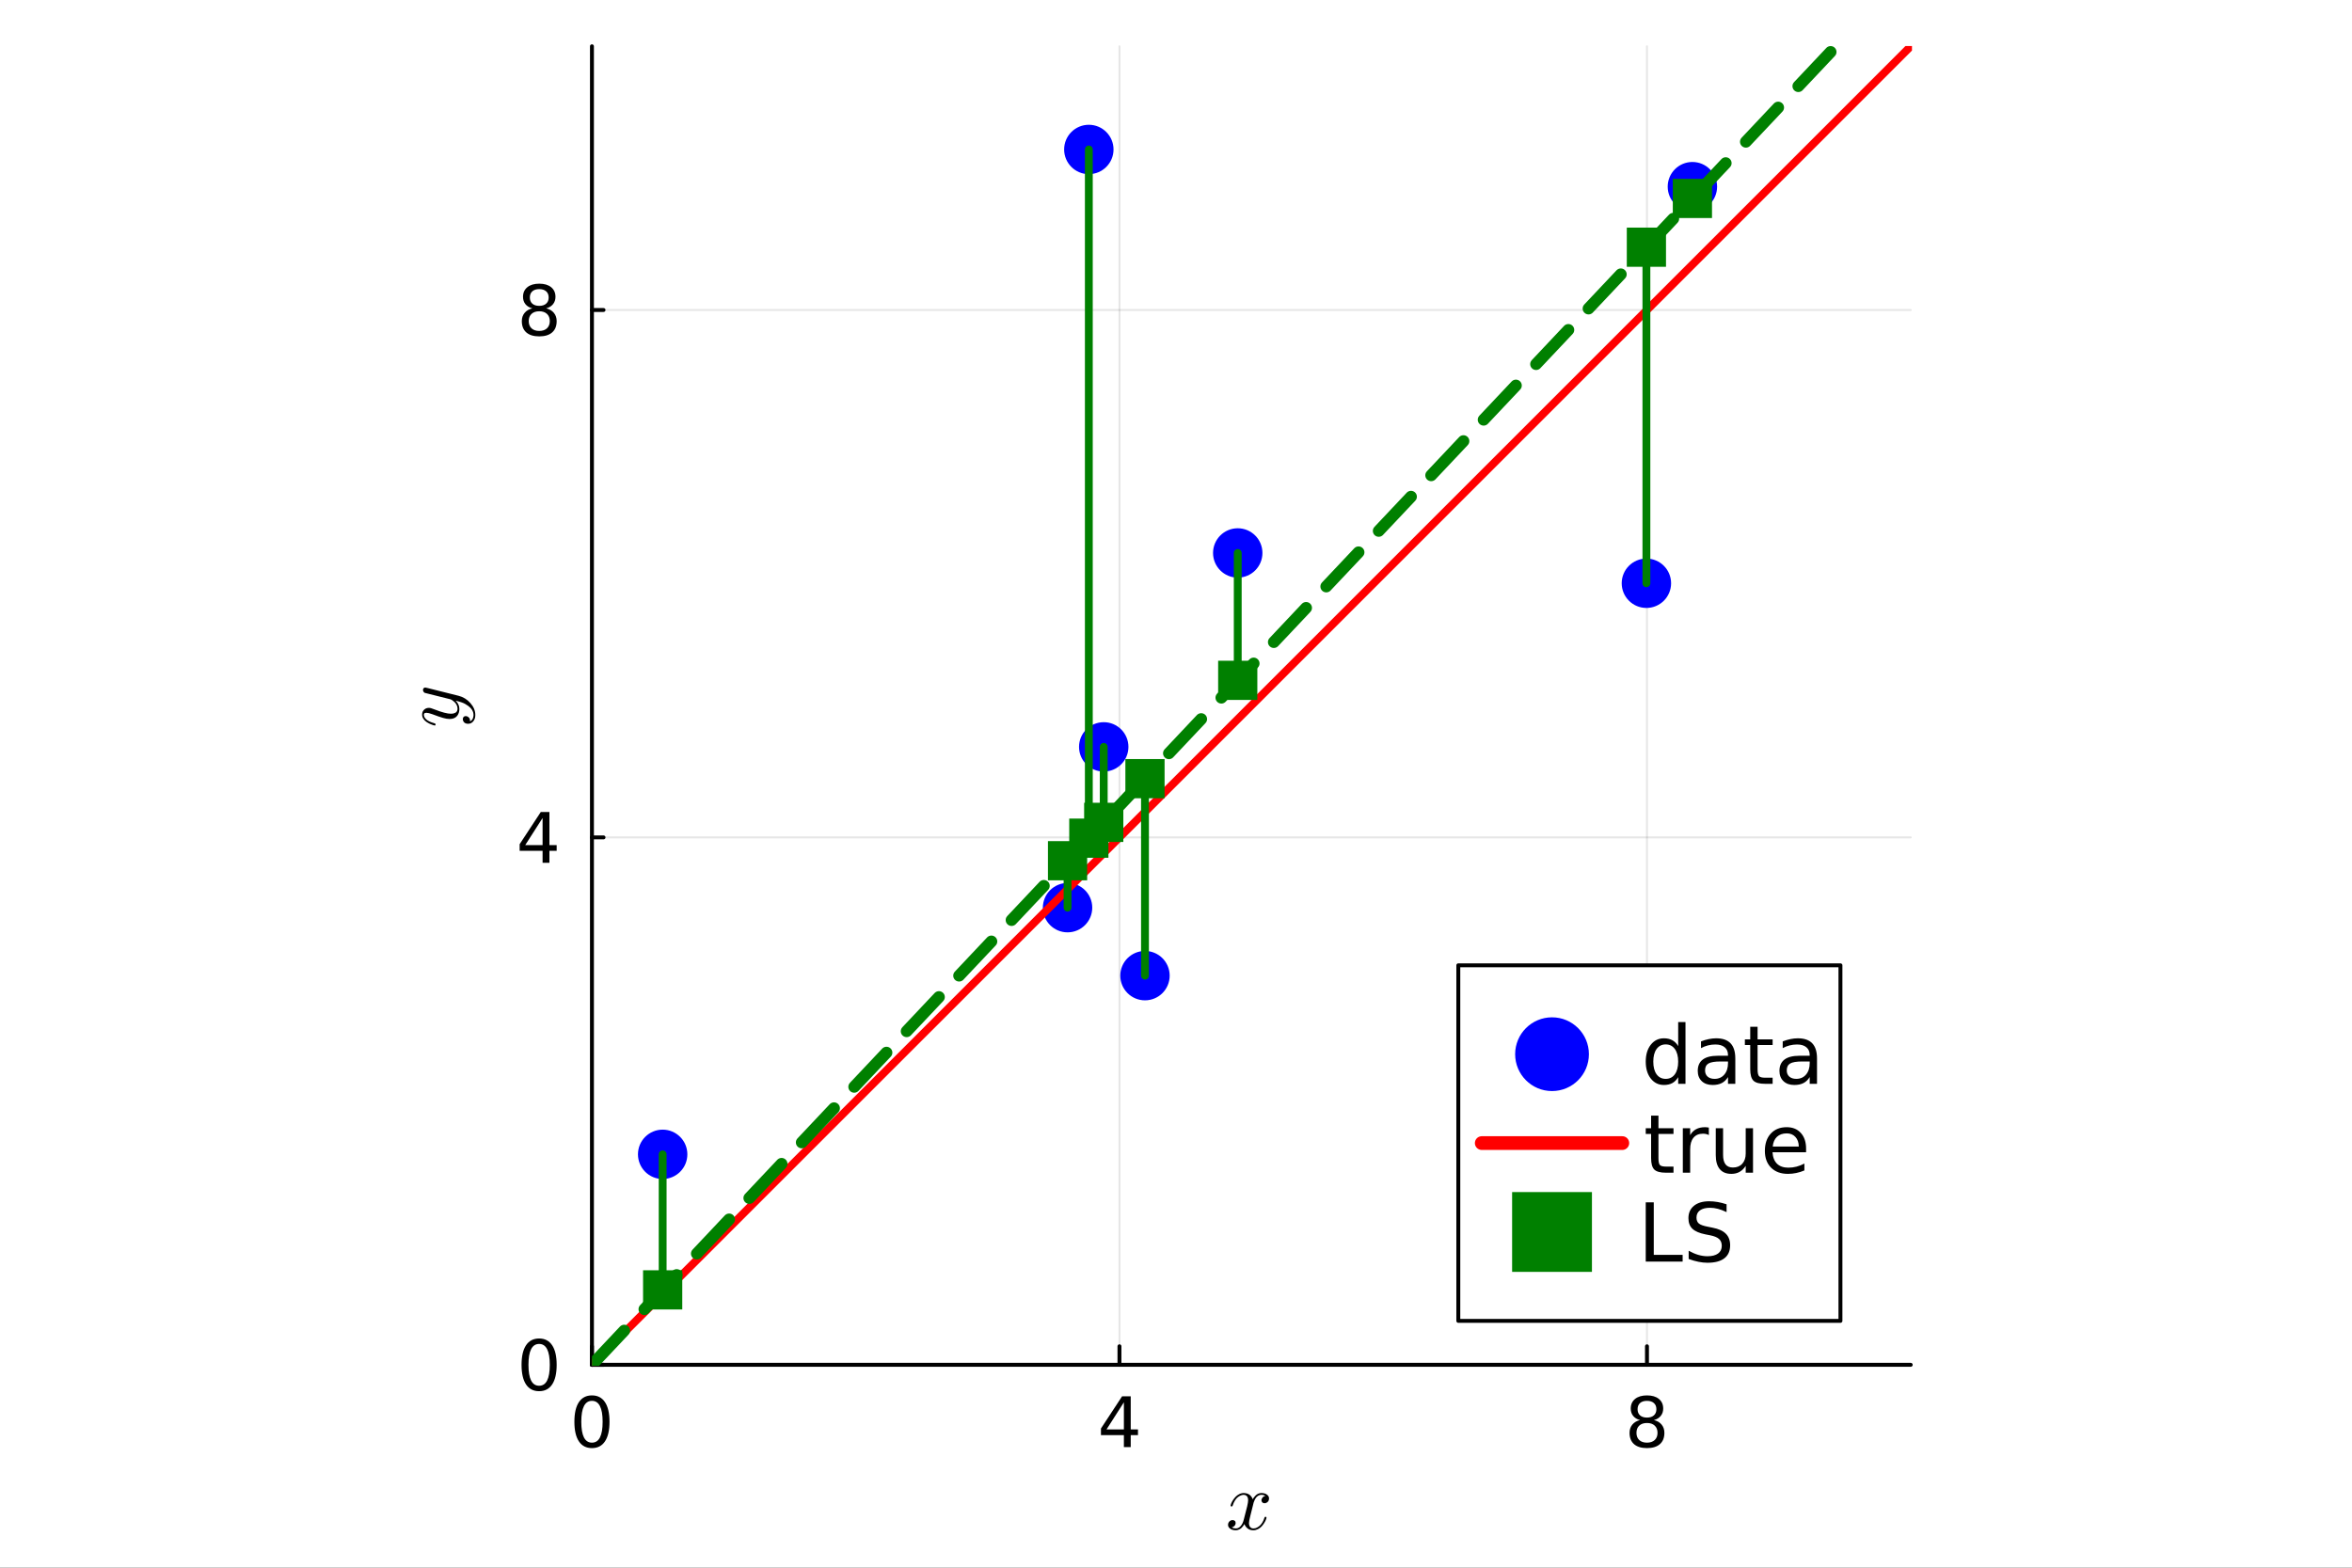<?xml version="1.0" encoding="utf-8"?>
<svg xmlns="http://www.w3.org/2000/svg" xmlns:xlink="http://www.w3.org/1999/xlink" width="600" height="400" viewBox="0 0 2400 1600">
<rect x="0" y="0" width="2400" height="1600" fill="#333333" stroke="none"/>
<defs>
  <clipPath id="clip290">
    <rect x="0" y="0" width="2400" height="1600"/>
  </clipPath>
</defs>
<path clip-path="url(#clip290)" d="M0 1600 L2400 1600 L2400 0 L0 0  Z" fill="#ffffff" fill-rule="evenodd" fill-opacity="1"/>
<defs>
  <clipPath id="clip291">
    <rect x="480" y="0" width="1681" height="1600"/>
  </clipPath>
</defs>
<path clip-path="url(#clip290)" d="M604.029 1392.94 L1949.72 1392.94 L1949.72 47.244 L604.029 47.244  Z" fill="#ffffff" fill-rule="evenodd" fill-opacity="1"/>
<defs>
  <clipPath id="clip292">
    <rect x="604" y="47" width="1347" height="1347"/>
  </clipPath>
</defs>
<polyline clip-path="url(#clip292)" style="stroke:#000000; stroke-linecap:round; stroke-linejoin:round; stroke-width:2; stroke-opacity:0.1; fill:none" points="604.029,1392.94 604.029,47.244 "/>
<polyline clip-path="url(#clip292)" style="stroke:#000000; stroke-linecap:round; stroke-linejoin:round; stroke-width:2; stroke-opacity:0.1; fill:none" points="1142.31,1392.94 1142.31,47.244 "/>
<polyline clip-path="url(#clip292)" style="stroke:#000000; stroke-linecap:round; stroke-linejoin:round; stroke-width:2; stroke-opacity:0.1; fill:none" points="1680.59,1392.94 1680.59,47.244 "/>
<polyline clip-path="url(#clip292)" style="stroke:#000000; stroke-linecap:round; stroke-linejoin:round; stroke-width:2; stroke-opacity:0.1; fill:none" points="604.029,1392.94 1949.72,1392.94 "/>
<polyline clip-path="url(#clip292)" style="stroke:#000000; stroke-linecap:round; stroke-linejoin:round; stroke-width:2; stroke-opacity:0.1; fill:none" points="604.029,854.662 1949.72,854.662 "/>
<polyline clip-path="url(#clip292)" style="stroke:#000000; stroke-linecap:round; stroke-linejoin:round; stroke-width:2; stroke-opacity:0.1; fill:none" points="604.029,316.383 1949.72,316.383 "/>
<polyline clip-path="url(#clip290)" style="stroke:#000000; stroke-linecap:round; stroke-linejoin:round; stroke-width:4; stroke-opacity:1; fill:none" points="604.029,1392.94 1949.72,1392.94 "/>
<polyline clip-path="url(#clip290)" style="stroke:#000000; stroke-linecap:round; stroke-linejoin:round; stroke-width:4; stroke-opacity:1; fill:none" points="604.029,1392.94 604.029,1374.04 "/>
<polyline clip-path="url(#clip290)" style="stroke:#000000; stroke-linecap:round; stroke-linejoin:round; stroke-width:4; stroke-opacity:1; fill:none" points="1142.31,1392.94 1142.31,1374.04 "/>
<polyline clip-path="url(#clip290)" style="stroke:#000000; stroke-linecap:round; stroke-linejoin:round; stroke-width:4; stroke-opacity:1; fill:none" points="1680.59,1392.94 1680.59,1374.04 "/>
<path clip-path="url(#clip290)" d="M604.029 1429.72 Q598.612 1429.72 595.869 1435.07 Q593.161 1440.38 593.161 1451.07 Q593.161 1461.73 595.869 1467.08 Q598.612 1472.39 604.029 1472.39 Q609.48 1472.39 612.189 1467.08 Q614.932 1461.73 614.932 1451.07 Q614.932 1440.38 612.189 1435.07 Q609.48 1429.72 604.029 1429.72 M604.029 1424.16 Q612.744 1424.16 617.327 1431.07 Q621.946 1437.95 621.946 1451.07 Q621.946 1464.16 617.327 1471.07 Q612.744 1477.95 604.029 1477.95 Q595.314 1477.95 590.696 1471.07 Q586.112 1464.16 586.112 1451.07 Q586.112 1437.95 590.696 1431.07 Q595.314 1424.16 604.029 1424.16 Z" fill="#000000" fill-rule="nonzero" fill-opacity="1" /><path clip-path="url(#clip290)" d="M1146.82 1431.21 L1129.11 1458.88 L1146.82 1458.88 L1146.82 1431.21 M1144.98 1425.1 L1153.8 1425.1 L1153.8 1458.88 L1161.2 1458.88 L1161.2 1464.72 L1153.8 1464.72 L1153.8 1476.94 L1146.82 1476.94 L1146.82 1464.72 L1123.42 1464.72 L1123.42 1457.95 L1144.98 1425.1 Z" fill="#000000" fill-rule="nonzero" fill-opacity="1" /><path clip-path="url(#clip290)" d="M1680.59 1452.32 Q1675.59 1452.32 1672.7 1455 Q1669.86 1457.67 1669.86 1462.36 Q1669.86 1467.04 1672.7 1469.72 Q1675.59 1472.39 1680.59 1472.39 Q1685.59 1472.39 1688.47 1469.72 Q1691.35 1467.01 1691.35 1462.36 Q1691.35 1457.67 1688.47 1455 Q1685.62 1452.32 1680.59 1452.32 M1673.57 1449.34 Q1669.06 1448.22 1666.52 1445.13 Q1664.02 1442.04 1664.02 1437.6 Q1664.02 1431.38 1668.43 1427.77 Q1672.88 1424.16 1680.59 1424.16 Q1688.33 1424.16 1692.74 1427.77 Q1697.15 1431.38 1697.15 1437.6 Q1697.15 1442.04 1694.61 1445.13 Q1692.11 1448.22 1687.63 1449.34 Q1692.7 1450.52 1695.52 1453.95 Q1698.36 1457.39 1698.36 1462.36 Q1698.36 1469.89 1693.75 1473.92 Q1689.16 1477.95 1680.59 1477.95 Q1672.01 1477.95 1667.39 1473.92 Q1662.81 1469.89 1662.81 1462.36 Q1662.81 1457.39 1665.66 1453.95 Q1668.5 1450.52 1673.57 1449.34 M1671 1438.26 Q1671 1442.29 1673.5 1444.54 Q1676.04 1446.8 1680.59 1446.8 Q1685.1 1446.8 1687.63 1444.54 Q1690.2 1442.29 1690.2 1438.26 Q1690.2 1434.23 1687.63 1431.97 Q1685.1 1429.72 1680.59 1429.72 Q1676.04 1429.72 1673.5 1431.97 Q1671 1434.23 1671 1438.26 Z" fill="#000000" fill-rule="nonzero" fill-opacity="1" /><path clip-path="url(#clip290)" d="M1294.92 1529.32 Q1294.92 1531.62 1293.48 1532.93 Q1292.05 1534.2 1290.41 1534.2 Q1288.85 1534.2 1288.03 1533.3 Q1287.21 1532.4 1287.21 1531.25 Q1287.21 1529.69 1288.36 1528.34 Q1289.51 1526.99 1291.23 1526.7 Q1289.55 1525.64 1287.05 1525.64 Q1285.41 1525.64 1283.97 1526.5 Q1282.58 1527.36 1281.72 1528.46 Q1280.9 1529.57 1280.16 1531.17 Q1279.46 1532.73 1279.18 1533.67 Q1278.93 1534.57 1278.73 1535.55 L1275.86 1547.03 Q1274.46 1552.48 1274.46 1554.41 Q1274.46 1556.79 1275.61 1558.39 Q1276.76 1559.94 1279.05 1559.94 Q1279.96 1559.94 1280.98 1559.7 Q1282.01 1559.41 1283.32 1558.67 Q1284.67 1557.89 1285.86 1556.75 Q1287.09 1555.56 1288.28 1553.55 Q1289.47 1551.54 1290.24 1548.96 Q1290.49 1548.06 1291.31 1548.06 Q1292.33 1548.06 1292.33 1548.88 Q1292.33 1549.57 1291.76 1551.05 Q1291.23 1552.48 1290.04 1554.37 Q1288.89 1556.21 1287.37 1557.89 Q1285.86 1559.53 1283.6 1560.68 Q1281.35 1561.83 1278.89 1561.83 Q1275.37 1561.83 1273.03 1559.94 Q1270.69 1558.06 1269.83 1555.43 Q1269.63 1555.8 1269.34 1556.3 Q1269.05 1556.79 1268.19 1557.89 Q1267.37 1558.96 1266.43 1559.78 Q1265.49 1560.56 1264.01 1561.17 Q1262.58 1561.83 1261.02 1561.83 Q1259.05 1561.83 1257.29 1561.26 Q1255.57 1560.68 1254.34 1559.37 Q1253.11 1558.06 1253.11 1556.25 Q1253.11 1554.25 1254.46 1552.85 Q1255.85 1551.42 1257.74 1551.42 Q1258.93 1551.42 1259.87 1552.11 Q1260.85 1552.81 1260.85 1554.33 Q1260.85 1556.01 1259.71 1557.28 Q1258.56 1558.55 1256.92 1558.88 Q1258.6 1559.94 1261.1 1559.94 Q1263.81 1559.94 1265.94 1557.57 Q1268.07 1555.19 1269.09 1551.21 Q1271.64 1541.66 1272.62 1537.4 Q1273.6 1533.1 1273.6 1531.25 Q1273.6 1529.53 1273.15 1528.34 Q1272.7 1527.15 1271.92 1526.62 Q1271.18 1526.05 1270.49 1525.84 Q1269.83 1525.64 1269.09 1525.64 Q1267.86 1525.64 1266.47 1526.13 Q1265.12 1526.62 1263.48 1527.77 Q1261.88 1528.87 1260.36 1531.17 Q1258.85 1533.46 1257.82 1536.62 Q1257.62 1537.56 1256.71 1537.56 Q1255.73 1537.52 1255.73 1536.7 Q1255.73 1536.01 1256.26 1534.57 Q1256.84 1533.1 1257.99 1531.25 Q1259.17 1529.41 1260.69 1527.77 Q1262.25 1526.09 1264.5 1524.94 Q1266.8 1523.79 1269.26 1523.79 Q1270.36 1523.79 1271.43 1524.04 Q1272.54 1524.24 1273.85 1524.86 Q1275.2 1525.47 1276.39 1526.82 Q1277.58 1528.18 1278.32 1530.14 Q1278.81 1529.2 1279.46 1528.3 Q1280.16 1527.4 1281.23 1526.29 Q1282.33 1525.14 1283.85 1524.49 Q1285.41 1523.79 1287.13 1523.79 Q1288.81 1523.79 1290.45 1524.24 Q1292.09 1524.65 1293.48 1526 Q1294.92 1527.32 1294.92 1529.32 Z" fill="#000000" fill-rule="nonzero" fill-opacity="1" /><polyline clip-path="url(#clip290)" style="stroke:#000000; stroke-linecap:round; stroke-linejoin:round; stroke-width:4; stroke-opacity:1; fill:none" points="604.029,1392.94 604.029,47.244 "/>
<polyline clip-path="url(#clip290)" style="stroke:#000000; stroke-linecap:round; stroke-linejoin:round; stroke-width:4; stroke-opacity:1; fill:none" points="604.029,1392.94 615.847,1392.94 "/>
<polyline clip-path="url(#clip290)" style="stroke:#000000; stroke-linecap:round; stroke-linejoin:round; stroke-width:4; stroke-opacity:1; fill:none" points="604.029,854.662 615.847,854.662 "/>
<polyline clip-path="url(#clip290)" style="stroke:#000000; stroke-linecap:round; stroke-linejoin:round; stroke-width:4; stroke-opacity:1; fill:none" points="604.029,316.383 615.847,316.383 "/>
<path clip-path="url(#clip290)" d="M550.112 1371.64 Q544.696 1371.64 541.953 1376.99 Q539.244 1382.3 539.244 1392.99 Q539.244 1403.65 541.953 1409 Q544.696 1414.31 550.112 1414.31 Q555.564 1414.31 558.272 1409 Q561.015 1403.65 561.015 1392.99 Q561.015 1382.3 558.272 1376.99 Q555.564 1371.64 550.112 1371.64 M550.112 1366.08 Q558.828 1366.08 563.411 1372.99 Q568.029 1379.87 568.029 1392.99 Q568.029 1406.08 563.411 1412.99 Q558.828 1419.87 550.112 1419.87 Q541.397 1419.87 536.779 1412.99 Q532.196 1406.08 532.196 1392.99 Q532.196 1379.87 536.779 1372.99 Q541.397 1366.08 550.112 1366.08 Z" fill="#000000" fill-rule="nonzero" fill-opacity="1" /><path clip-path="url(#clip290)" d="M553.654 834.853 L535.946 862.526 L553.654 862.526 L553.654 834.853 M551.814 828.742 L560.633 828.742 L560.633 862.526 L568.029 862.526 L568.029 868.359 L560.633 868.359 L560.633 880.582 L553.654 880.582 L553.654 868.359 L530.251 868.359 L530.251 861.589 L551.814 828.742 Z" fill="#000000" fill-rule="nonzero" fill-opacity="1" /><path clip-path="url(#clip290)" d="M550.251 317.685 Q545.251 317.685 542.369 320.359 Q539.522 323.033 539.522 327.72 Q539.522 332.407 542.369 335.081 Q545.251 337.755 550.251 337.755 Q555.251 337.755 558.133 335.081 Q561.015 332.373 561.015 327.72 Q561.015 323.033 558.133 320.359 Q555.286 317.685 550.251 317.685 M543.237 314.699 Q538.724 313.588 536.189 310.498 Q533.689 307.408 533.689 302.963 Q533.689 296.748 538.099 293.137 Q542.543 289.526 550.251 289.526 Q557.994 289.526 562.404 293.137 Q566.814 296.748 566.814 302.963 Q566.814 307.408 564.279 310.498 Q561.779 313.588 557.3 314.699 Q562.369 315.88 565.182 319.317 Q568.029 322.755 568.029 327.72 Q568.029 335.255 563.411 339.282 Q558.828 343.31 550.251 343.31 Q541.675 343.31 537.057 339.282 Q532.474 335.255 532.474 327.72 Q532.474 322.755 535.321 319.317 Q538.168 315.88 543.237 314.699 M540.668 303.623 Q540.668 307.651 543.168 309.908 Q545.703 312.165 550.251 312.165 Q554.765 312.165 557.3 309.908 Q559.869 307.651 559.869 303.623 Q559.869 299.595 557.3 297.338 Q554.765 295.081 550.251 295.081 Q545.703 295.081 543.168 297.338 Q540.668 299.595 540.668 303.623 Z" fill="#000000" fill-rule="nonzero" fill-opacity="1" /><path clip-path="url(#clip290)" d="M433.909 701.716 Q434.483 701.716 435.835 702.085 L467.889 710.119 Q475.021 711.881 480.022 717.62 Q485.023 723.317 485.023 729.794 Q485.023 733.688 482.932 736.188 Q480.883 738.688 477.727 738.688 Q474.939 738.688 473.587 737.213 Q472.275 735.737 472.275 733.975 Q472.275 733.401 472.439 732.786 Q472.603 732.171 473.3 731.515 Q473.997 730.859 475.185 730.859 Q477.112 730.859 478.628 732.54 Q479.325 733.36 479.489 734.139 Q479.653 734.876 479.653 736.147 Q480.801 735.655 481.58 734.753 Q482.358 733.852 482.645 732.827 Q482.973 731.802 483.055 731.146 Q483.178 730.449 483.178 729.794 Q483.178 724.547 477.89 720.53 Q476.292 719.341 474.693 718.481 Q473.136 717.579 471.209 716.923 Q469.324 716.267 468.299 715.98 Q467.274 715.652 464.938 715.078 Q468.75 718.891 468.75 723.563 Q468.75 725.531 468.217 727.293 Q467.684 729.015 466.577 730.531 Q465.43 732.048 463.421 732.95 Q461.413 733.811 458.748 733.811 Q455.92 733.811 452.067 732.704 Q448.214 731.597 441.123 728.933 Q437.147 727.498 435.221 727.498 Q434.278 727.498 433.704 727.703 Q433.089 727.908 432.884 728.318 Q432.638 728.728 432.597 728.974 Q432.556 729.179 432.556 729.589 Q432.556 732.007 435.016 734.261 Q437.475 736.516 442.968 738.073 Q443.992 738.401 444.238 738.606 Q444.484 738.811 444.484 739.426 Q444.443 740.451 443.623 740.451 Q443.296 740.451 442.025 740.082 Q440.713 739.713 438.787 738.852 Q436.819 737.951 435.057 736.721 Q433.253 735.491 431.982 733.565 Q430.712 731.597 430.712 729.343 Q430.712 726.269 432.72 724.383 Q434.688 722.457 437.598 722.457 Q438.787 722.457 439.852 722.784 Q440.877 723.071 443.623 724.137 Q454.691 728.441 460.101 728.441 Q461.413 728.441 462.52 728.236 Q463.585 727.99 464.651 727.457 Q465.676 726.924 466.291 725.859 Q466.864 724.752 466.864 723.235 Q466.864 721.309 465.963 719.505 Q465.02 717.661 463.749 716.513 Q462.479 715.324 461.413 714.628 Q460.306 713.89 459.732 713.726 L444.648 709.955 L437.926 708.274 Q434.278 707.495 433.376 707.127 Q432.515 706.635 432.064 705.774 Q431.614 704.913 431.614 704.175 Q431.614 703.151 432.228 702.454 Q432.843 701.716 433.909 701.716 Z" fill="#000000" fill-rule="nonzero" fill-opacity="1" /><circle clip-path="url(#clip292)" cx="676.183" cy="1178.12" r="25.2" fill="#0000ff" fill-rule="evenodd" fill-opacity="1" stroke="none"/>
<circle clip-path="url(#clip292)" cx="1126.26" cy="762.266" r="25.2" fill="#0000ff" fill-rule="evenodd" fill-opacity="1" stroke="none"/>
<circle clip-path="url(#clip292)" cx="1168.35" cy="995.757" r="25.2" fill="#0000ff" fill-rule="evenodd" fill-opacity="1" stroke="none"/>
<circle clip-path="url(#clip292)" cx="1680" cy="595.282" r="25.2" fill="#0000ff" fill-rule="evenodd" fill-opacity="1" stroke="none"/>
<circle clip-path="url(#clip292)" cx="1263" cy="564.347" r="25.2" fill="#0000ff" fill-rule="evenodd" fill-opacity="1" stroke="none"/>
<circle clip-path="url(#clip292)" cx="1726.94" cy="190.52" r="25.2" fill="#0000ff" fill-rule="evenodd" fill-opacity="1" stroke="none"/>
<circle clip-path="url(#clip292)" cx="1089.34" cy="926.368" r="25.2" fill="#0000ff" fill-rule="evenodd" fill-opacity="1" stroke="none"/>
<circle clip-path="url(#clip292)" cx="1111.05" cy="152.543" r="25.2" fill="#0000ff" fill-rule="evenodd" fill-opacity="1" stroke="none"/>
<polyline clip-path="url(#clip292)" style="stroke:#ff0000; stroke-linecap:round; stroke-linejoin:round; stroke-width:8; stroke-opacity:1; fill:none" points="604.029,1392.94 738.599,1258.37 873.168,1123.8 1007.74,989.231 1142.31,854.662 1276.88,720.092 1411.45,585.522 1546.02,450.953 1680.59,316.383 1815.16,181.814 1949.72,47.244 "/>
<polyline clip-path="url(#clip292)" style="stroke:#008000; stroke-linecap:round; stroke-linejoin:round; stroke-width:8; stroke-opacity:1; fill:none" points="676.183,1178.12 676.183,1316.45 "/>
<polyline clip-path="url(#clip292)" style="stroke:#008000; stroke-linecap:round; stroke-linejoin:round; stroke-width:8; stroke-opacity:1; fill:none" points="1126.26,762.266 1126.26,839.313 "/>
<polyline clip-path="url(#clip292)" style="stroke:#008000; stroke-linecap:round; stroke-linejoin:round; stroke-width:8; stroke-opacity:1; fill:none" points="1168.35,995.757 1168.35,794.698 "/>
<polyline clip-path="url(#clip292)" style="stroke:#008000; stroke-linecap:round; stroke-linejoin:round; stroke-width:8; stroke-opacity:1; fill:none" points="1680,595.282 1680,252.292 "/>
<polyline clip-path="url(#clip292)" style="stroke:#008000; stroke-linecap:round; stroke-linejoin:round; stroke-width:8; stroke-opacity:1; fill:none" points="1263,564.347 1263,694.359 "/>
<polyline clip-path="url(#clip292)" style="stroke:#008000; stroke-linecap:round; stroke-linejoin:round; stroke-width:8; stroke-opacity:1; fill:none" points="1726.94,190.52 1726.94,202.527 "/>
<polyline clip-path="url(#clip292)" style="stroke:#008000; stroke-linecap:round; stroke-linejoin:round; stroke-width:8; stroke-opacity:1; fill:none" points="1089.34,926.368 1089.34,878.46 "/>
<polyline clip-path="url(#clip292)" style="stroke:#008000; stroke-linecap:round; stroke-linejoin:round; stroke-width:8; stroke-opacity:1; fill:none" points="1111.05,152.543 1111.05,855.444 "/>
<polyline clip-path="url(#clip292)" style="stroke:#008000; stroke-linecap:round; stroke-linejoin:round; stroke-width:12; stroke-opacity:1; fill:none" stroke-dasharray="48, 30" points="604.029,1392.94 738.599,1250.28 873.168,1107.62 1007.74,964.964 1142.31,822.306 1276.88,679.647 1411.45,536.989 1546.02,394.33 1680.59,251.672 1815.16,109.013 1949.72,-33.645 "/>
<path clip-path="url(#clip292)" d="M656.183 1296.45 L656.183 1336.45 L696.183 1336.45 L696.183 1296.45 L656.183 1296.45 Z" fill="#008000" fill-rule="evenodd" fill-opacity="1" stroke="none"/>
<path clip-path="url(#clip292)" d="M1106.26 819.313 L1106.26 859.313 L1146.26 859.313 L1146.26 819.313 L1106.26 819.313 Z" fill="#008000" fill-rule="evenodd" fill-opacity="1" stroke="none"/>
<path clip-path="url(#clip292)" d="M1148.35 774.698 L1148.35 814.698 L1188.35 814.698 L1188.35 774.698 L1148.35 774.698 Z" fill="#008000" fill-rule="evenodd" fill-opacity="1" stroke="none"/>
<path clip-path="url(#clip292)" d="M1660 232.292 L1660 272.292 L1700 272.292 L1700 232.292 L1660 232.292 Z" fill="#008000" fill-rule="evenodd" fill-opacity="1" stroke="none"/>
<path clip-path="url(#clip292)" d="M1243 674.359 L1243 714.359 L1283 714.359 L1283 674.359 L1243 674.359 Z" fill="#008000" fill-rule="evenodd" fill-opacity="1" stroke="none"/>
<path clip-path="url(#clip292)" d="M1706.94 182.527 L1706.94 222.527 L1746.94 222.527 L1746.94 182.527 L1706.94 182.527 Z" fill="#008000" fill-rule="evenodd" fill-opacity="1" stroke="none"/>
<path clip-path="url(#clip292)" d="M1069.34 858.46 L1069.34 898.46 L1109.34 898.46 L1109.34 858.46 L1069.34 858.46 Z" fill="#008000" fill-rule="evenodd" fill-opacity="1" stroke="none"/>
<path clip-path="url(#clip292)" d="M1091.05 835.444 L1091.05 875.444 L1131.05 875.444 L1131.05 835.444 L1091.05 835.444 Z" fill="#008000" fill-rule="evenodd" fill-opacity="1" stroke="none"/>
<path clip-path="url(#clip290)" d="M1488.07 1348.08 L1878 1348.08 L1878 985.203 L1488.07 985.203  Z" fill="#ffffff" fill-rule="evenodd" fill-opacity="1"/>
<polyline clip-path="url(#clip290)" style="stroke:#000000; stroke-linecap:round; stroke-linejoin:round; stroke-width:4; stroke-opacity:1; fill:none" points="1488.07,1348.08 1878,1348.08 1878,985.203 1488.07,985.203 1488.07,1348.08 "/>
<circle clip-path="url(#clip290)" cx="1583.7" cy="1075.92" r="37.632" fill="#0000ff" fill-rule="evenodd" fill-opacity="1" stroke="none"/>
<path clip-path="url(#clip290)" d="M1712.43 1067.68 L1712.43 1043.13 L1719.88 1043.13 L1719.88 1106.16 L1712.43 1106.16 L1712.43 1099.36 Q1710.08 1103.41 1706.48 1105.39 Q1702.91 1107.34 1697.89 1107.34 Q1689.66 1107.34 1684.48 1100.78 Q1679.33 1094.21 1679.33 1083.52 Q1679.33 1072.82 1684.48 1066.26 Q1689.66 1059.7 1697.89 1059.7 Q1702.91 1059.7 1706.48 1061.68 Q1710.08 1063.63 1712.43 1067.68 M1687.03 1083.52 Q1687.03 1091.74 1690.39 1096.44 Q1693.8 1101.1 1699.71 1101.1 Q1705.63 1101.1 1709.03 1096.44 Q1712.43 1091.74 1712.43 1083.52 Q1712.43 1075.3 1709.03 1070.64 Q1705.63 1065.94 1699.71 1065.94 Q1693.8 1065.94 1690.39 1070.64 Q1687.03 1075.3 1687.03 1083.52 Z" fill="#000000" fill-rule="nonzero" fill-opacity="1" /><path clip-path="url(#clip290)" d="M1755.86 1083.36 Q1746.82 1083.36 1743.34 1085.42 Q1739.86 1087.49 1739.86 1092.47 Q1739.86 1096.44 1742.45 1098.79 Q1745.08 1101.1 1749.58 1101.1 Q1755.78 1101.1 1759.5 1096.72 Q1763.27 1092.31 1763.27 1085.02 L1763.27 1083.36 L1755.86 1083.36 M1770.72 1080.28 L1770.72 1106.16 L1763.27 1106.16 L1763.27 1099.28 Q1760.72 1103.41 1756.91 1105.39 Q1753.1 1107.34 1747.59 1107.34 Q1740.63 1107.34 1736.49 1103.45 Q1732.4 1099.52 1732.4 1092.96 Q1732.4 1085.3 1737.51 1081.41 Q1742.65 1077.52 1752.82 1077.52 L1763.27 1077.52 L1763.27 1076.79 Q1763.27 1071.65 1759.87 1068.85 Q1756.5 1066.02 1750.39 1066.02 Q1746.5 1066.02 1742.81 1066.95 Q1739.13 1067.88 1735.72 1069.75 L1735.72 1062.86 Q1739.81 1061.28 1743.66 1060.51 Q1747.51 1059.7 1751.16 1059.7 Q1761 1059.7 1765.86 1064.8 Q1770.72 1069.91 1770.72 1080.28 Z" fill="#000000" fill-rule="nonzero" fill-opacity="1" /><path clip-path="url(#clip290)" d="M1793.45 1047.91 L1793.45 1060.79 L1808.8 1060.79 L1808.8 1066.59 L1793.45 1066.59 L1793.45 1091.22 Q1793.45 1096.77 1794.95 1098.35 Q1796.49 1099.92 1801.15 1099.92 L1808.8 1099.92 L1808.8 1106.16 L1801.15 1106.16 Q1792.52 1106.16 1789.24 1102.96 Q1785.95 1099.72 1785.95 1091.22 L1785.95 1066.59 L1780.49 1066.59 L1780.49 1060.79 L1785.95 1060.79 L1785.95 1047.91 L1793.45 1047.91 Z" fill="#000000" fill-rule="nonzero" fill-opacity="1" /><path clip-path="url(#clip290)" d="M1839.22 1083.36 Q1830.19 1083.36 1826.71 1085.42 Q1823.22 1087.49 1823.22 1092.47 Q1823.22 1096.44 1825.82 1098.79 Q1828.45 1101.1 1832.95 1101.1 Q1839.14 1101.1 1842.87 1096.72 Q1846.64 1092.31 1846.64 1085.02 L1846.64 1083.36 L1839.22 1083.36 M1854.09 1080.28 L1854.09 1106.16 L1846.64 1106.16 L1846.64 1099.28 Q1844.09 1103.41 1840.28 1105.39 Q1836.47 1107.34 1830.96 1107.34 Q1823.99 1107.34 1819.86 1103.45 Q1815.77 1099.52 1815.77 1092.96 Q1815.77 1085.3 1820.87 1081.41 Q1826.02 1077.52 1836.19 1077.52 L1846.64 1077.52 L1846.64 1076.79 Q1846.64 1071.65 1843.23 1068.85 Q1839.87 1066.02 1833.76 1066.02 Q1829.87 1066.02 1826.18 1066.95 Q1822.49 1067.88 1819.09 1069.75 L1819.09 1062.86 Q1823.18 1061.28 1827.03 1060.51 Q1830.88 1059.7 1834.53 1059.7 Q1844.37 1059.7 1849.23 1064.8 Q1854.09 1069.91 1854.09 1080.28 Z" fill="#000000" fill-rule="nonzero" fill-opacity="1" /><polyline clip-path="url(#clip290)" style="stroke:#ff0000; stroke-linecap:round; stroke-linejoin:round; stroke-width:14; stroke-opacity:1; fill:none" points="1511.98,1166.64 1655.43,1166.64 "/>
<path clip-path="url(#clip290)" d="M1692.3 1138.63 L1692.3 1151.51 L1707.65 1151.51 L1707.65 1157.31 L1692.3 1157.31 L1692.3 1181.94 Q1692.3 1187.49 1693.8 1189.07 Q1695.34 1190.64 1699.99 1190.64 L1707.65 1190.64 L1707.65 1196.88 L1699.99 1196.88 Q1691.37 1196.88 1688.08 1193.68 Q1684.8 1190.44 1684.8 1181.94 L1684.8 1157.31 L1679.33 1157.31 L1679.33 1151.51 L1684.8 1151.51 L1684.8 1138.63 L1692.3 1138.63 Z" fill="#000000" fill-rule="nonzero" fill-opacity="1" /><path clip-path="url(#clip290)" d="M1743.74 1158.48 Q1742.49 1157.75 1740.99 1157.43 Q1739.53 1157.06 1737.75 1157.06 Q1731.43 1157.06 1728.03 1161.19 Q1724.66 1165.29 1724.66 1172.98 L1724.66 1196.88 L1717.17 1196.88 L1717.17 1151.51 L1724.66 1151.51 L1724.66 1158.56 Q1727.01 1154.43 1730.78 1152.44 Q1734.55 1150.42 1739.94 1150.42 Q1740.71 1150.42 1741.64 1150.54 Q1742.57 1150.62 1743.7 1150.82 L1743.74 1158.48 Z" fill="#000000" fill-rule="nonzero" fill-opacity="1" /><path clip-path="url(#clip290)" d="M1750.79 1178.98 L1750.79 1151.51 L1758.25 1151.51 L1758.25 1178.69 Q1758.25 1185.14 1760.76 1188.38 Q1763.27 1191.58 1768.29 1191.58 Q1774.33 1191.58 1777.81 1187.73 Q1781.34 1183.88 1781.34 1177.24 L1781.34 1151.51 L1788.79 1151.51 L1788.79 1196.88 L1781.34 1196.88 L1781.34 1189.92 Q1778.62 1194.05 1775.02 1196.07 Q1771.45 1198.06 1766.71 1198.06 Q1758.89 1198.06 1754.84 1193.2 Q1750.79 1188.34 1750.79 1178.98 M1769.55 1150.42 L1769.55 1150.42 Z" fill="#000000" fill-rule="nonzero" fill-opacity="1" /><path clip-path="url(#clip290)" d="M1842.95 1172.33 L1842.95 1175.98 L1808.68 1175.98 Q1809.17 1183.68 1813.3 1187.73 Q1817.47 1191.74 1824.88 1191.74 Q1829.18 1191.74 1833.19 1190.69 Q1837.24 1189.63 1841.21 1187.53 L1841.21 1194.57 Q1837.2 1196.28 1832.99 1197.17 Q1828.77 1198.06 1824.44 1198.06 Q1813.58 1198.06 1807.22 1191.74 Q1800.9 1185.42 1800.9 1174.64 Q1800.9 1163.5 1806.9 1156.98 Q1812.93 1150.42 1823.14 1150.42 Q1832.3 1150.42 1837.6 1156.33 Q1842.95 1162.21 1842.95 1172.33 M1835.5 1170.15 Q1835.42 1164.03 1832.05 1160.38 Q1828.73 1156.74 1823.22 1156.74 Q1816.98 1156.74 1813.22 1160.26 Q1809.49 1163.79 1808.92 1170.19 L1835.5 1170.15 Z" fill="#000000" fill-rule="nonzero" fill-opacity="1" /><path clip-path="url(#clip290)" d="M1542.97 1216.64 L1542.97 1298.09 L1624.43 1298.09 L1624.43 1216.64 L1542.97 1216.64 Z" fill="#008000" fill-rule="evenodd" fill-opacity="1" stroke="none"/>
<path clip-path="url(#clip290)" d="M1679.33 1227.12 L1687.52 1227.12 L1687.52 1280.72 L1716.97 1280.72 L1716.97 1287.6 L1679.33 1287.6 L1679.33 1227.12 Z" fill="#000000" fill-rule="nonzero" fill-opacity="1" /><path clip-path="url(#clip290)" d="M1761.81 1229.11 L1761.81 1237.09 Q1757.15 1234.86 1753.02 1233.77 Q1748.89 1232.67 1745.04 1232.67 Q1738.36 1232.67 1734.71 1235.27 Q1731.11 1237.86 1731.11 1242.64 Q1731.11 1246.65 1733.5 1248.71 Q1735.93 1250.74 1742.65 1252 L1747.59 1253.01 Q1756.75 1254.75 1761.08 1259.17 Q1765.46 1263.54 1765.46 1270.91 Q1765.46 1279.7 1759.54 1284.24 Q1753.67 1288.78 1742.29 1288.78 Q1737.99 1288.78 1733.13 1287.81 Q1728.31 1286.83 1723.13 1284.93 L1723.13 1276.5 Q1728.11 1279.3 1732.89 1280.72 Q1737.67 1282.13 1742.29 1282.13 Q1749.29 1282.13 1753.1 1279.38 Q1756.91 1276.63 1756.91 1271.52 Q1756.91 1267.07 1754.16 1264.55 Q1751.44 1262.04 1745.2 1260.79 L1740.22 1259.81 Q1731.07 1257.99 1726.97 1254.1 Q1722.88 1250.21 1722.88 1243.29 Q1722.88 1235.27 1728.51 1230.65 Q1734.18 1226.03 1744.11 1226.03 Q1748.36 1226.03 1752.78 1226.8 Q1757.19 1227.57 1761.81 1229.11 Z" fill="#000000" fill-rule="nonzero" fill-opacity="1" /></svg>
